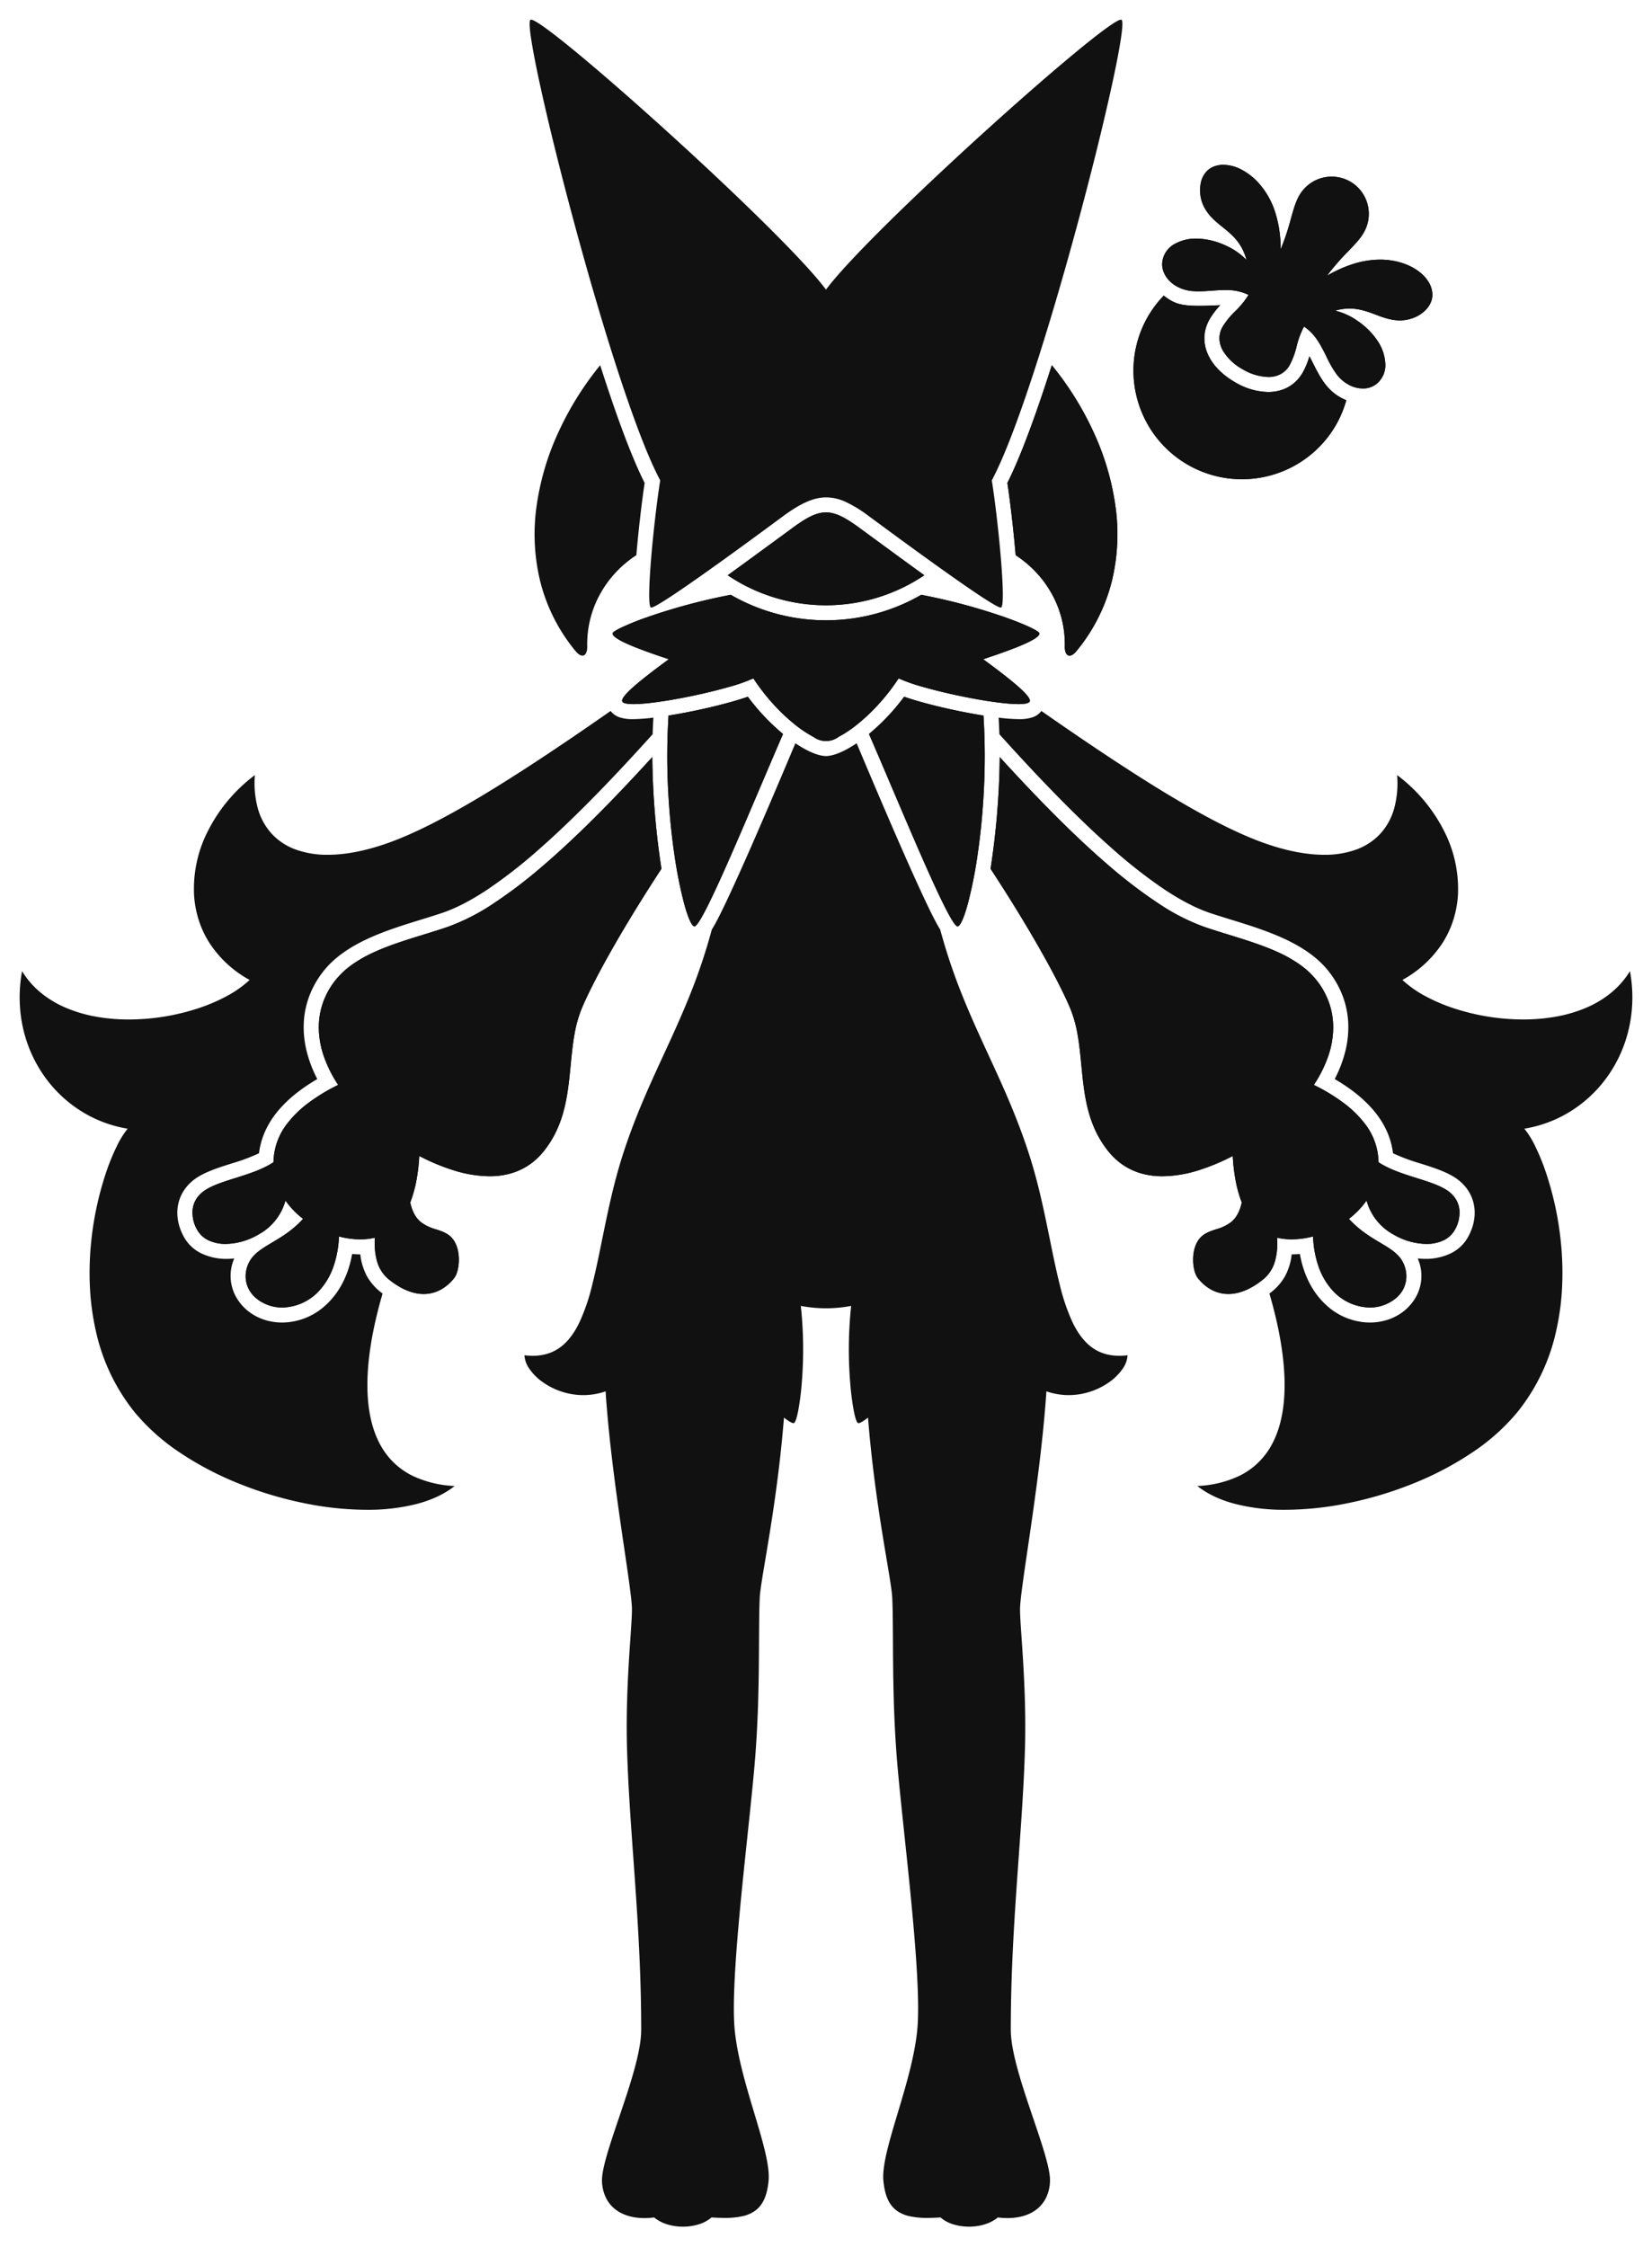 <?xml version="1.0" encoding="UTF-8" standalone="no"?>
<svg
   width="840"
   height="1142.001"
   viewBox="0 0 840 1142.001"
   version="1.1"
   id="svg1"
   sodipodi:docname="pokemon_21Ccl7Tyu0_Z2wX3gu.svg"
   inkscape:version="1.4.2 (ebf0e940d0, 2025-05-08)"
   xmlns:inkscape="http://www.inkscape.org/namespaces/inkscape"
   xmlns:sodipodi="http://sodipodi.sourceforge.net/DTD/sodipodi-0.dtd"
   xmlns="http://www.w3.org/2000/svg"
   xmlns:svg="http://www.w3.org/2000/svg">
  <defs
     id="defs1" />
  <sodipodi:namedview
     id="namedview1"
     pagecolor="#ffffff"
     bordercolor="#000000"
     borderopacity="0.25"
     inkscape:showpageshadow="2"
     inkscape:pageopacity="0.0"
     inkscape:pagecheckerboard="0"
     inkscape:deskcolor="#d1d1d1"
     showgrid="false"
     inkscape:zoom="0.7005248"
     inkscape:cx="420.39911"
     inkscape:cy="571.00049"
     inkscape:window-width="1920"
     inkscape:window-height="1011"
     inkscape:window-x="0"
     inkscape:window-y="0"
     inkscape:window-maximized="1"
     inkscape:current-layer="svg1" />
  <path
     d="m 508.326,384.777 a 394.772,394.772 0 0 1 -4.658,56.785 c 18.058,27.563 33.085,53.799 40.195,70.172 a 63.314,63.314 0 0 1 4.109,14.412 c 0.871,4.982 1.378,10.214 1.869,15.273 1.448,14.93 2.945,30.368 13.699,43.719 6.78,8.424 16.053,12.699 27.564,12.699 a 62.912,62.912 0 0 0 18.527,-3.1 105.722,105.722 0 0 0 17.191,-7.193 92.888,92.888 0 0 0 1.367,12 64.6,64.6 0 0 0 3.209,11.654 c -0.98,4.49 -2.732,7.73 -5.354,9.906 a 22.4,22.4 0 0 1 -7.684,3.693 c -3.158,1.04 -6.141,2.023 -8.342,4.641 -2.923,3.474 -3.35,8.299 -3.344,10.871 0.008,3.8 0.937,7.429 2.367,9.252 a 22.282,22.282 0 0 0 6.783,5.877 18.038,18.038 0 0 0 8.748,2.242 c 5.673,0 11.665,-2.517 17.812,-7.482 a 18.27,18.27 0 0 0 6.01,-9.564 34.139,34.139 0 0 0 0.945,-11.57 31.86,31.86 0 0 0 7.465,0.846 42.773,42.773 0 0 0 10.842,-1.469 l 0.006,0.004 a 52.646,52.646 0 0 0 2.861,15.477 35.186,35.186 0 0 0 6.24,11.016 26.2,26.2 0 0 0 19.719,9.621 20.621,20.621 0 0 0 8.105,-1.6 c 3.547,-1.509 8.138,-4.471 9.869,-10.01 a 14.46,14.46 0 0 0 0.477,-6.529 15.676,15.676 0 0 0 -2.221,-5.971 c -2.357,-3.735 -6.353,-6.113 -10.98,-8.869 -4.919,-2.929 -10.491,-6.248 -15.82,-12.082 a 42.571,42.571 0 0 0 8.953,-9.291 28.073,28.073 0 0 0 13.818,17.316 33.9,33.9 0 0 0 16.553,4.719 20.027,20.027 0 0 0 8.613,-1.758 12.878,12.878 0 0 0 5.883,-5.361 17.679,17.679 0 0 0 2.387,-9.807 12.93,12.93 0 0 0 -1.359,-4.912 13.837,13.837 0 0 0 -3.559,-4.371 c -3.811,-3.16 -10.1,-5.14 -16.768,-7.238 -6.793,-2.139 -13.818,-4.351 -19.473,-8.062 A 32.87,32.87 0 0 0 693.5,570.5 a 55.12,55.12 0 0 0 -10.152,-9.801 95.164,95.164 0 0 0 -15.289,-9.281 64.008,64.008 0 0 0 7.443,-15 45.249,45.249 0 0 0 2.398,-14.061 37.946,37.946 0 0 0 -2.131,-12.775 39.109,39.109 0 0 0 -6.156,-11.143 41.448,41.448 0 0 0 -8.701,-8.188 66.311,66.311 0 0 0 -10.865,-6.184 c -7.8,-3.6 -16.715,-6.354 -25.334,-9.018 -4.022,-1.243 -8.18,-2.527 -12.176,-3.883 A 107.038,107.038 0 0 1 589.176,459.273 246.836,246.836 0 0 1 563.547,439.717 c -15.929,-13.687 -33.992,-31.658 -55.221,-54.939 z"
     style="fill:#111111"
     id="path23" />
  <path
     d="m 508.326,384.777 c 21.229,23.281 39.292,41.252 55.221,54.939 a 246.836,246.836 0 0 0 25.629,19.557 107.038,107.038 0 0 0 23.361,11.895 c 3.996,1.356 8.154,2.64 12.176,3.883 8.619,2.664 17.534,5.418 25.334,9.018 a 66.311,66.311 0 0 1 10.865,6.184 41.448,41.448 0 0 1 8.701,8.188 39.109,39.109 0 0 1 6.156,11.143 37.946,37.946 0 0 1 2.131,12.775 45.249,45.249 0 0 1 -2.398,14.061 64.008,64.008 0 0 1 -7.443,15 95.164,95.164 0 0 1 15.289,9.281 A 55.12,55.12 0 0 1 693.5,570.5 a 32.87,32.87 0 0 1 7.455,20.232 c 5.655,3.711 12.68,5.923 19.473,8.062 6.668,2.098 12.957,4.078 16.768,7.238 a 13.837,13.837 0 0 1 3.559,4.371 12.93,12.93 0 0 1 1.359,4.912 17.679,17.679 0 0 1 -2.387,9.807 12.878,12.878 0 0 1 -5.883,5.361 20.027,20.027 0 0 1 -8.613,1.758 33.9,33.9 0 0 1 -16.553,-4.719 28.073,28.073 0 0 1 -13.818,-17.316 42.571,42.571 0 0 1 -8.953,9.291 c 5.329,5.834 10.901,9.153 15.82,12.082 4.627,2.756 8.623,5.134 10.98,8.869 a 15.676,15.676 0 0 1 2.221,5.971 14.46,14.46 0 0 1 -0.477,6.529 c -1.731,5.539 -6.322,8.501 -9.869,10.01 a 20.621,20.621 0 0 1 -8.105,1.6 26.2,26.2 0 0 1 -19.719,-9.621 35.186,35.186 0 0 1 -6.24,-11.016 52.646,52.646 0 0 1 -2.861,-15.477 l -0.006,-0.004 a 42.773,42.773 0 0 1 -10.842,1.469 31.86,31.86 0 0 1 -7.465,-0.846 34.139,34.139 0 0 1 -0.945,11.57 18.27,18.27 0 0 1 -6.01,9.564 c -6.147,4.965 -12.139,7.482 -17.812,7.482 a 18.038,18.038 0 0 1 -8.748,-2.242 22.282,22.282 0 0 1 -6.783,-5.877 c -1.43,-1.823 -2.359,-5.452 -2.367,-9.252 -0.006,-2.572 0.421,-7.397 3.344,-10.871 2.201,-2.618 5.184,-3.601 8.342,-4.641 a 22.4,22.4 0 0 0 7.684,-3.693 c 2.622,-2.176 4.374,-5.416 5.354,-9.906 a 64.6,64.6 0 0 1 -3.209,-11.654 92.888,92.888 0 0 1 -1.367,-12 105.722,105.722 0 0 1 -17.191,7.193 62.912,62.912 0 0 1 -18.527,3.1 c -11.511,0 -20.784,-4.275 -27.564,-12.699 -10.754,-13.351 -12.251,-28.789 -13.699,-43.719 -0.491,-5.059 -0.998,-10.291 -1.869,-15.273 a 63.314,63.314 0 0 0 -4.109,-14.412 c -7.11,-16.373 -22.137,-42.609 -40.195,-70.172 a 394.772,394.772 0 0 0 4.658,-56.785 z"
     style="fill:#111111"
     id="path22" />
  <path
     d="m 331.68,384.775 c -21.227,23.282 -39.291,41.253 -55.219,54.939 a 246.78,246.78 0 0 1 -25.631,19.557 107.049,107.049 0 0 1 -23.367,11.893 c -3.991,1.354 -8.149,2.642 -12.17,3.885 h -0.006 c -8.617,2.663 -17.527,5.417 -25.332,9.018 a 66.325,66.325 0 0 0 -10.865,6.182 41.444,41.444 0 0 0 -8.699,8.188 39.1,39.1 0 0 0 -6.16,11.143 37.93,37.93 0 0 0 -2.129,12.775 45.254,45.254 0 0 0 2.4,14.061 64.028,64.028 0 0 0 7.443,15 95.166,95.166 0 0 0 -15.293,9.281 55.105,55.105 0 0 0 -10.152,9.801 32.865,32.865 0 0 0 -7.453,20.229 c -5.654,3.713 -12.681,5.923 -19.475,8.062 -6.664,2.1 -12.957,4.08 -16.768,7.238 a 13.844,13.844 0 0 0 -3.557,4.369 12.942,12.942 0 0 0 -1.359,4.912 17.67,17.67 0 0 0 2.385,9.809 12.878,12.878 0 0 0 5.883,5.359 20.026,20.026 0 0 0 8.613,1.76 33.892,33.892 0 0 0 16.553,-4.719 28.089,28.089 0 0 0 13.82,-17.316 v 0.006 a 42.465,42.465 0 0 0 8.957,9.295 c -5.33,5.833 -10.899,9.151 -15.818,12.078 -4.629,2.756 -8.626,5.137 -10.984,8.873 a 15.673,15.673 0 0 0 -2.221,5.969 14.46,14.46 0 0 0 0.477,6.529 c 0.956,3.057 3.445,7.278 9.873,10.012 a 20.623,20.623 0 0 0 8.105,1.6 26.19,26.19 0 0 0 19.715,-9.621 35.155,35.155 0 0 0 6.242,-11.018 52.711,52.711 0 0 0 2.861,-15.477 42.735,42.735 0 0 0 10.842,1.469 31.859,31.859 0 0 0 7.463,-0.846 34.166,34.166 0 0 0 0.947,11.57 18.263,18.263 0 0 0 6.01,9.564 c 6.146,4.965 12.139,7.482 17.812,7.482 a 18.038,18.038 0 0 0 8.748,-2.242 22.267,22.267 0 0 0 6.781,-5.877 c 1.431,-1.822 2.361,-5.454 2.369,-9.252 0.005,-2.569 -0.422,-7.401 -3.344,-10.873 -2.2,-2.618 -5.184,-3.599 -8.342,-4.639 a 22.4,22.4 0 0 1 -7.686,-3.693 c -2.622,-2.176 -4.372,-5.416 -5.352,-9.906 a 64.648,64.648 0 0 0 3.217,-11.66 93.068,93.068 0 0 0 1.369,-12 105.642,105.642 0 0 0 17.191,7.193 62.913,62.913 0 0 0 18.525,3.1 c 11.512,0 20.788,-4.27 27.568,-12.699 10.748,-13.351 12.245,-28.788 13.693,-43.717 0.491,-5.059 1,-10.291 1.869,-15.273 a 63.312,63.312 0 0 1 4.109,-14.414 c 7.1,-16.358 22.126,-42.59 40.193,-70.172 a 394.566,394.566 0 0 1 -4.656,-56.785 z"
     style="fill:#111111"
     id="path21" />
  <path
     d="m 331.68,384.775 a 394.566,394.566 0 0 0 4.656,56.785 c -18.067,27.582 -33.093,53.814 -40.193,70.172 a 63.312,63.312 0 0 0 -4.109,14.414 c -0.869,4.982 -1.378,10.214 -1.869,15.273 -1.448,14.929 -2.945,30.366 -13.693,43.717 -6.78,8.429 -16.056,12.699 -27.568,12.699 a 62.913,62.913 0 0 1 -18.525,-3.1 105.642,105.642 0 0 1 -17.191,-7.193 93.068,93.068 0 0 1 -1.369,12 64.648,64.648 0 0 1 -3.217,11.66 c 0.98,4.49 2.73,7.73 5.352,9.906 a 22.4,22.4 0 0 0 7.686,3.693 c 3.158,1.04 6.142,2.021 8.342,4.639 2.922,3.472 3.349,8.304 3.344,10.873 -0.008,3.798 -0.938,7.43 -2.369,9.252 a 22.267,22.267 0 0 1 -6.781,5.877 18.038,18.038 0 0 1 -8.748,2.242 c -5.673,0 -11.666,-2.517 -17.812,-7.482 a 18.263,18.263 0 0 1 -6.01,-9.564 34.166,34.166 0 0 1 -0.947,-11.57 31.859,31.859 0 0 1 -7.463,0.846 42.735,42.735 0 0 1 -10.842,-1.469 52.711,52.711 0 0 1 -2.861,15.477 35.155,35.155 0 0 1 -6.242,11.018 26.19,26.19 0 0 1 -19.715,9.621 20.623,20.623 0 0 1 -8.105,-1.6 c -6.428,-2.734 -8.917,-6.955 -9.873,-10.012 a 14.46,14.46 0 0 1 -0.477,-6.529 15.673,15.673 0 0 1 2.221,-5.969 c 2.358,-3.736 6.355,-6.117 10.984,-8.873 4.919,-2.927 10.488,-6.245 15.818,-12.078 a 42.465,42.465 0 0 1 -8.957,-9.295 v -0.006 a 28.089,28.089 0 0 1 -13.82,17.316 33.892,33.892 0 0 1 -16.553,4.719 20.026,20.026 0 0 1 -8.613,-1.76 12.878,12.878 0 0 1 -5.883,-5.359 17.67,17.67 0 0 1 -2.385,-9.809 12.942,12.942 0 0 1 1.359,-4.912 13.844,13.844 0 0 1 3.557,-4.369 c 3.811,-3.158 10.104,-5.138 16.768,-7.238 6.794,-2.139 13.821,-4.349 19.475,-8.062 a 32.865,32.865 0 0 1 7.453,-20.229 55.105,55.105 0 0 1 10.152,-9.801 95.166,95.166 0 0 1 15.293,-9.281 64.028,64.028 0 0 1 -7.443,-15 45.254,45.254 0 0 1 -2.4,-14.061 37.93,37.93 0 0 1 2.129,-12.775 39.1,39.1 0 0 1 6.16,-11.143 41.444,41.444 0 0 1 8.699,-8.188 66.325,66.325 0 0 1 10.865,-6.182 c 7.805,-3.601 16.715,-6.355 25.332,-9.018 h 0.006 c 4.021,-1.243 8.179,-2.531 12.17,-3.885 a 107.049,107.049 0 0 0 23.367,-11.893 246.78,246.78 0 0 0 25.631,-19.557 c 15.928,-13.686 33.992,-31.657 55.219,-54.939 z"
     style="fill:#111111"
     id="path20" />
  <path
     d="m 404.438,377.77 c -0.235,0.542 -0.887,2.086 -1.873,4.424 l -0.039,0.096 v 0.01 c -3.619,8.578 -12.101,28.668 -20.418,47.635 -10.356,23.6 -17.14,37.9 -20.164,42.5 a 295.7,295.7 0 0 1 -11.479,34.111 c -4.181,10.38 -8.7,20.18 -13.074,29.658 v 0.004 c -7.3,15.819 -14.845,32.178 -21.037,51.721 -4.515,14.246 -7.408,28.462 -10.207,42.209 -1.67,8.2 -3.247,15.948 -5.049,23.01 a 102.245,102.245 0 0 1 -6.361,18.732 c -5.6,11.743 -13.182,17.214 -23.867,17.215 h -0.006 a 34.957,34.957 0 0 1 -4.201,-0.266 13.262,13.262 0 0 0 2.484,6.84 27,27 0 0 0 6.461,6.555 35.889,35.889 0 0 0 9.473,4.92 35.449,35.449 0 0 0 11.521,1.939 34.471,34.471 0 0 0 11.328,-1.918 c 1.8,27.538 6.299,58.17 9.59,80.537 1.972,13.42 3.529,24.022 3.783,29.094 0.136,2.752 -0.234,8.153 -0.746,15.629 -0.938,13.681 -2.356,34.358 -1.732,56.211 0.509,17.836 1.81,36.049 3.188,55.332 1.979,27.72 4.025,56.383 4.025,87.74 0,5.066 -1.199,11.849 -3.668,20.736 -2.174,7.824 -5,16.147 -7.729,24.199 -2.333,6.877 -4.539,13.374 -6.133,18.969 -1.79,6.278 -2.552,10.514 -2.4,13.332 a 20.938,20.938 0 0 0 1.93,7.961 16.776,16.776 0 0 0 4.527,5.771 c 3.755,3.074 8.995,4.699 15.152,4.699 a 39.15,39.15 0 0 0 4.914,-0.33 c 3.536,2.979 8.863,4.686 14.615,4.686 a 27.189,27.189 0 0 0 8.053,-1.191 18.014,18.014 0 0 0 6.488,-3.5 c 2.448,0.161 4.585,0.238 6.533,0.238 a 41.173,41.173 0 0 0 9.238,-0.873 16.983,16.983 0 0 0 6.742,-3.027 c 3.744,-2.912 5.811,-7.66 6.5,-14.943 0.337,-3.534 -0.23,-8.252 -1.781,-14.848 -1.386,-5.892 -3.392,-12.582 -5.516,-19.664 -4.441,-14.8 -9.474,-31.573 -10.193,-45.945 -0.469,-9.369 0.075,-23.392 1.664,-42.869 1.386,-16.987 3.389,-35.921 5.154,-52.627 v -0.01 c 1.5,-14.182 2.914,-27.579 3.744,-37.75 1.871,-22.932 1.984,-43.991 2.076,-60.914 0.047,-8.659 0.089,-16.136 0.369,-21.854 0.167,-3.4 1.27,-9.986 2.799,-19.094 2.847,-16.972 7.15,-42.617 9.508,-72.34 2.352,1.837 4.022,2.809 4.828,2.809 a 0.637,0.637 0 0 0 0.312,-0.068 c 0.628,-0.349 1.358,-2.477 2.057,-5.992 a 131.843,131.843 0 0 0 1.816,-13.889 208.061,208.061 0 0 0 -0.439,-39.639 68.244,68.244 0 0 0 25.592,0 207.982,207.982 0 0 0 -0.439,39.639 131.748,131.748 0 0 0 1.816,13.889 c 0.7,3.515 1.432,5.643 2.061,5.992 a 0.638,0.638 0 0 0 0.312,0.068 c 0.806,0 2.473,-0.971 4.824,-2.809 2.357,29.719 6.661,55.363 9.508,72.332 1.529,9.115 2.635,15.7 2.801,19.1 0.282,5.727 0.321,13.217 0.367,21.887 0.091,16.915 0.2,37.964 2.074,60.883 0.829,10.171 2.244,23.568 3.744,37.75 v 0.01 c 1.766,16.706 3.768,35.64 5.154,52.627 1.589,19.477 2.133,33.5 1.664,42.869 -0.72,14.371 -5.751,31.144 -10.191,45.941 -2.125,7.083 -4.134,13.771 -5.52,19.666 -1.552,6.6 -2.118,11.316 -1.781,14.851 0.694,7.283 2.762,12.031 6.506,14.943 a 16.989,16.989 0 0 0 6.742,3.025 41.18,41.18 0 0 0 9.238,0.875 c 1.947,0 4.083,-0.079 6.533,-0.24 a 17.992,17.992 0 0 0 6.488,3.5 27.19,27.19 0 0 0 8.051,1.191 c 5.753,0 11.082,-1.708 14.617,-4.686 a 39.152,39.152 0 0 0 4.926,0.322 c 6.157,0 11.401,-1.624 15.152,-4.699 a 16.775,16.775 0 0 0 4.525,-5.771 20.932,20.932 0 0 0 1.928,-7.961 c 0.153,-2.818 -0.61,-7.055 -2.4,-13.334 -1.6,-5.6 -3.8,-12.093 -6.133,-18.969 -2.731,-8.05 -5.556,-16.374 -7.729,-24.199 -2.469,-8.886 -3.668,-15.669 -3.668,-20.734 0,-31.35 2.046,-60.008 4.025,-87.723 v -0.008 c 1.377,-19.288 2.679,-37.507 3.188,-55.344 0.623,-21.835 -0.793,-42.5 -1.73,-56.178 -0.513,-7.494 -0.885,-12.907 -0.748,-15.662 0.253,-5.074 1.812,-15.683 3.785,-29.115 3.284,-22.361 7.782,-52.987 9.584,-80.516 a 34.482,34.482 0 0 0 11.334,1.926 35.466,35.466 0 0 0 11.523,-1.939 35.9,35.9 0 0 0 9.475,-4.92 27.013,27.013 0 0 0 6.461,-6.555 13.27,13.27 0 0 0 2.484,-6.84 35.027,35.027 0 0 1 -4.199,0.266 c -10.688,0 -18.275,-5.468 -23.873,-17.211 a 102.188,102.188 0 0 1 -6.359,-18.732 c -1.8,-7.059 -3.377,-14.801 -5.047,-23.006 v -0.004 c -2.8,-13.75 -5.692,-27.968 -10.207,-42.215 -6.194,-19.546 -13.741,-35.9 -21.039,-51.723 v -0.006 c -4.372,-9.477 -8.892,-19.277 -13.072,-29.656 a 295.814,295.814 0 0 1 -11.482,-34.109 c -3.022,-4.6 -9.833,-18.957 -20.24,-42.684 -8.353,-19.043 -16.8,-39.076 -20.414,-47.631 v -0.01 l -0.012,-0.029 c -0.96,-2.275 -1.593,-3.776 -1.822,-4.307 -6.236,4.193 -11.765,6.5 -15.568,6.5 -3.803,0 -9.334,-2.309 -15.57,-6.5 z"
     style="fill:#111111"
     id="path19" />
  <path
     d="m 529.516,361.365 a 9.388,9.388 0 0 1 -4.48,3.207 20.938,20.938 0 0 1 -6.986,0.943 88.98,88.98 0 0 1 -10.285,-0.768 c 0.184,3.1 0.312,5.859 0.4,8.447 22.39,24.866 41.222,43.941 57.572,58.311 a 254.35,254.35 0 0 0 26.037,20.367 c 8.478,5.66 16.291,9.721 23.223,12.074 3.366,1.141 6.946,2.245 10.736,3.412 8.674,2.673 18.5,5.701 27.338,9.801 10.11,4.689 17.49,10.111 22.559,16.578 a 47.4,47.4 0 0 1 7.043,12.361 44.655,44.655 0 0 1 2.848,13.494 50.129,50.129 0 0 1 -1.34,14.244 63.815,63.815 0 0 1 -5.52,14.611 c 8.918,5.194 15.941,11.01 20.873,17.283 a 44.208,44.208 0 0 1 5.908,9.83 38.711,38.711 0 0 1 2.865,10.6 97.631,97.631 0 0 0 14.057,5.23 c 7.263,2.3 14.774,4.678 19.713,8.77 8.47,7.024 10.164,18.292 4.312,28.701 a 20.1,20.1 0 0 1 -9.508,8.529 29.43,29.43 0 0 1 -12.051,2.453 32.2,32.2 0 0 1 -3.959,-0.242 21.954,21.954 0 0 1 -1.83,21.094 24.97,24.97 0 0 1 -9.199,8.287 27.277,27.277 0 0 1 -6.244,2.365 29.828,29.828 0 0 1 -7.111,0.846 32.961,32.961 0 0 1 -22.107,-8.852 c -6.9,-6.279 -11.542,-15.263 -13.418,-25.98 -1.37,0.122 -2.763,0.184 -4.137,0.184 l -0.041,-0.002 a 29.906,29.906 0 0 1 -3.666,11.617 27.956,27.956 0 0 1 -7.66,8.289 c 5,17.1 7.601,32.418 7.721,45.537 0.137,14.734 -2.872,26.568 -8.943,35.174 a 37.1,37.1 0 0 1 -13.912,11.885 55.066,55.066 0 0 1 -21.5,5.225 c 5.045,4.029 11.573,7.112 19.4,9.16 a 100.707,100.707 0 0 0 25.336,2.939 h 0.01 a 161.088,161.088 0 0 0 32.199,-3.457 189.815,189.815 0 0 0 32.801,-9.889 161.7,161.7 0 0 0 29.781,-15.611 106.26,106.26 0 0 0 23.164,-20.619 100.032,100.032 0 0 0 19.801,-41.529 128.7,128.7 0 0 0 2.965,-22 152.239,152.239 0 0 0 -0.48,-21.432 162.393,162.393 0 0 0 -7.762,-36.98 108.945,108.945 0 0 0 -5.516,-13.463 45,45 0 0 0 -5.428,-8.717 63.948,63.948 0 0 0 24.137,-9.24 65.2,65.2 0 0 0 10.004,-7.871 66.42,66.42 0 0 0 8.314,-9.676 67.635,67.635 0 0 0 6.564,-11.617 68.949,68.949 0 0 0 4.236,-12.953 72.441,72.441 0 0 0 0.436,-28.711 43.7,43.7 0 0 1 -9.9,11.246 52.986,52.986 0 0 1 -12.992,7.617 71.862,71.862 0 0 1 -15.133,4.322 94.809,94.809 0 0 1 -16.324,1.367 113.934,113.934 0 0 1 -34.979,-5.6 89.169,89.169 0 0 1 -14.871,-6.35 55.465,55.465 0 0 1 -11.5,-8.143 56.713,56.713 0 0 0 20.551,-19.023 49.96,49.96 0 0 0 5.363,-11.557 52.5,52.5 0 0 0 2.311,-12.373 64.414,64.414 0 0 0 -7.111,-32.908 81.3,81.3 0 0 0 -23.801,-28.256 48.748,48.748 0 0 1 -1.557,17.146 31.523,31.523 0 0 1 -7.107,12.787 31.038,31.038 0 0 1 -11.953,7.855 46.725,46.725 0 0 1 -16.443,2.721 c -9.179,0 -19.553,-2.043 -30.836,-6.072 -12.6,-4.5 -27.972,-12.218 -46.992,-23.592 -17.7,-10.587 -39.289,-24.794 -65.994,-43.43 z"
     style="fill:#111111"
     id="path18" />
  <path
     d="m 310.486,361.361 c -26.709,18.639 -48.299,32.843 -65.992,43.428 -19.018,11.375 -34.387,19.094 -46.986,23.594 -11.281,4.029 -21.659,6.07 -30.842,6.07 a 46.735,46.735 0 0 1 -16.445,-2.719 31.032,31.032 0 0 1 -11.955,-7.854 31.517,31.517 0 0 1 -7.105,-12.787 48.759,48.759 0 0 1 -1.557,-17.15 81.3,81.3 0 0 0 -23.801,28.258 64.412,64.412 0 0 0 -7.111,32.906 52.491,52.491 0 0 0 2.309,12.379 49.961,49.961 0 0 0 5.367,11.562 56.718,56.718 0 0 0 20.553,19.025 55.455,55.455 0 0 1 -11.506,8.141 89.2,89.2 0 0 1 -14.871,6.35 113.989,113.989 0 0 1 -34.979,5.6 94.762,94.762 0 0 1 -16.32,-1.363 71.816,71.816 0 0 1 -15.133,-4.322 52.971,52.971 0 0 1 -12.992,-7.617 43.7,43.7 0 0 1 -9.896,-11.252 72.424,72.424 0 0 0 0.432,28.709 68.923,68.923 0 0 0 4.236,12.951 67.628,67.628 0 0 0 6.562,11.615 66.425,66.425 0 0 0 8.312,9.678 65.206,65.206 0 0 0 10.008,7.873 63.949,63.949 0 0 0 24.139,9.24 45.005,45.005 0 0 0 -5.43,8.719 108.923,108.923 0 0 0 -5.516,13.461 162.39,162.39 0 0 0 -7.762,36.982 152.245,152.245 0 0 0 -0.48,21.43 128.707,128.707 0 0 0 2.965,22 100.033,100.033 0 0 0 19.793,41.533 106.278,106.278 0 0 0 23.168,20.617 161.7,161.7 0 0 0 29.785,15.611 189.788,189.788 0 0 0 32.801,9.891 161.033,161.033 0 0 0 32.199,3.453 100.713,100.713 0 0 0 25.336,-2.939 c 7.831,-2.048 14.36,-5.131 19.4,-9.16 a 55.068,55.068 0 0 1 -21.5,-5.225 37.093,37.093 0 0 1 -13.912,-11.883 c -6.071,-8.606 -9.08,-20.44 -8.943,-35.174 0.122,-13.119 2.72,-28.44 7.721,-45.537 a 27.945,27.945 0 0 1 -7.66,-8.291 29.935,29.935 0 0 1 -3.666,-11.617 h -0.031 c -1.38,0 -2.77,-0.063 -4.133,-0.184 -1.878,10.717 -6.522,19.7 -13.424,25.98 a 32.96,32.96 0 0 1 -22.104,8.852 29.83,29.83 0 0 1 -7.111,-0.846 27.285,27.285 0 0 1 -6.244,-2.365 24.975,24.975 0 0 1 -9.205,-8.287 21.955,21.955 0 0 1 -1.834,-21.094 32.179,32.179 0 0 1 -3.955,0.242 29.405,29.405 0 0 1 -12.049,-2.453 20.115,20.115 0 0 1 -9.508,-8.529 c -5.85,-10.413 -4.157,-21.681 4.312,-28.701 4.938,-4.092 12.449,-6.469 19.713,-8.77 a 97.651,97.651 0 0 0 14.057,-5.232 38.711,38.711 0 0 1 2.865,-10.6 44.208,44.208 0 0 1 5.906,-9.83 c 4.932,-6.274 11.953,-12.087 20.871,-17.281 a 63.816,63.816 0 0 1 -5.52,-14.611 50.123,50.123 0 0 1 -1.338,-14.246 44.648,44.648 0 0 1 2.85,-13.494 47.4,47.4 0 0 1 7.045,-12.359 c 5.068,-6.467 12.445,-11.891 22.555,-16.58 8.833,-4.1 18.663,-7.126 27.336,-9.799 l 0.037,-0.012 c 3.778,-1.164 7.346,-2.264 10.701,-3.4 6.932,-2.352 14.745,-6.414 23.223,-12.074 A 254.356,254.356 0 0 0 274.27,431.5 c 16.35,-14.37 35.184,-33.444 57.576,-58.311 0.079,-2.547 0.206,-5.309 0.391,-8.445 a 89,89 0 0 1 -10.283,0.768 20.932,20.932 0 0 1 -6.986,-0.945 9.392,9.392 0 0 1 -4.48,-3.205 z"
     style="fill:#111111"
     id="path17" />
  <path
     d="m 459.732,354.121 a 108.7,108.7 0 0 1 -17.881,18.941 c 3.5,8.052 7.301,16.968 11.318,26.408 l 0.01,0.023 c 7.32,17.182 14.887,34.949 21.08,48.512 7.021,15.376 11.157,22.85 12.643,22.85 a 1.255,1.255 0 0 0 0.844,-0.488 c 1.283,-1.368 2.893,-5.495 4.531,-11.619 a 222,222 0 0 0 4.785,-24.211 c 1.565,-10.632 2.643,-21.724 3.207,-32.967 a 332.81,332.81 0 0 0 -0.199,-37.885 c -14.091,-2.226 -30.302,-6.07 -40.338,-9.564 z"
     style="fill:#111111"
     id="path16" />
  <path
     d="m 380.268,354.121 c -10.036,3.494 -26.246,7.337 -40.336,9.566 a 332.739,332.739 0 0 0 -0.201,37.885 c 0.564,11.242 1.644,22.334 3.209,32.967 a 221.97,221.97 0 0 0 4.785,24.209 c 1.638,6.124 3.246,10.25 4.529,11.619 a 1.256,1.256 0 0 0 0.844,0.49 c 1.486,0 5.623,-7.479 12.648,-22.863 6.194,-13.565 13.761,-31.329 21.08,-48.51 l 0.008,-0.018 c 4.02,-9.436 7.816,-18.348 11.314,-26.4 a 108.82,108.82 0 0 1 -17.883,-18.939 z"
     style="fill:#111111"
     id="path15" />
  <path
     d="m 371.572,302.318 a 302.883,302.883 0 0 0 -42.787,11.471 136,136 0 0 0 -12.699,5.113 c -2.976,1.426 -4.615,2.506 -4.615,3.043 0,1.47 3.082,3.485 9.422,6.158 5.566,2.346 12.811,4.838 19.164,6.967 -8.5,6.227 -14.486,10.909 -18.287,14.318 -4.31,3.865 -6.027,6.262 -5.25,7.328 0.553,0.76 2.433,1.145 5.59,1.145 6.578,0 18.35,-1.682 31.488,-4.5 6.151,-1.319 12.076,-2.782 17.135,-4.234 a 86.331,86.331 0 0 0 12.334,-4.326 v -0.004 a 106.1,106.1 0 0 0 10.566,13.555 94.406,94.406 0 0 0 10.674,9.992 59.333,59.333 0 0 0 9.287,6.18 10.757,10.757 0 0 0 12.811,0 59.343,59.343 0 0 0 9.285,-6.18 94.434,94.434 0 0 0 10.674,-9.992 106.068,106.068 0 0 0 10.568,-13.551 86.327,86.327 0 0 0 12.334,4.326 c 5.059,1.452 10.984,2.915 17.135,4.234 13.138,2.817 24.91,4.5 31.49,4.5 3.157,0 5.037,-0.385 5.59,-1.145 0.776,-1.066 -0.942,-3.463 -5.252,-7.328 -3.8,-3.4 -9.777,-8.087 -18.285,-14.318 6.344,-2.126 13.581,-4.614 19.162,-6.967 6.341,-2.673 9.424,-4.688 9.424,-6.158 0,-1 -5.947,-4.126 -17.314,-8.156 a 302.869,302.869 0 0 0 -42.787,-11.471 97,97 0 0 1 -96.855,0 z"
     style="fill:#111111"
     id="path14" />
  <path
     d="m 371.572,302.318 a 97,97 0 0 0 96.855,0 302.869,302.869 0 0 1 42.787,11.471 c 11.367,4.03 17.314,7.156 17.314,8.156 0,1.47 -3.083,3.485 -9.424,6.158 -5.581,2.353 -12.818,4.841 -19.162,6.967 8.508,6.231 14.485,10.918 18.285,14.318 4.31,3.865 6.028,6.262 5.252,7.328 -0.553,0.76 -2.433,1.145 -5.59,1.145 -6.58,0 -18.352,-1.683 -31.49,-4.5 -6.151,-1.319 -12.076,-2.782 -17.135,-4.234 a 86.327,86.327 0 0 1 -12.334,-4.326 106.068,106.068 0 0 1 -10.568,13.551 94.434,94.434 0 0 1 -10.674,9.992 59.343,59.343 0 0 1 -9.285,6.18 10.757,10.757 0 0 1 -12.811,0 59.333,59.333 0 0 1 -9.287,-6.18 94.406,94.406 0 0 1 -10.674,-9.992 106.1,106.1 0 0 1 -10.566,-13.555 v 0.004 a 86.331,86.331 0 0 1 -12.334,4.326 c -5.059,1.452 -10.984,2.915 -17.135,4.234 -13.138,2.818 -24.91,4.5 -31.488,4.5 -3.157,0 -5.037,-0.385 -5.59,-1.145 -0.777,-1.066 0.94,-3.463 5.25,-7.328 3.801,-3.409 9.787,-8.091 18.287,-14.318 -6.353,-2.129 -13.598,-4.621 -19.164,-6.967 -6.34,-2.673 -9.422,-4.688 -9.422,-6.158 0,-0.537 1.639,-1.617 4.615,-3.043 a 136,136 0 0 1 12.699,-5.113 302.883,302.883 0 0 1 42.787,-11.471 z m 8.695,51.803 -0.002,0.006 a 108.82,108.82 0 0 0 17.883,18.939 c -3.498,8.052 -7.294,16.964 -11.314,26.4 l -0.008,0.018 c -7.319,17.181 -14.886,34.945 -21.08,48.51 -7.025,15.384 -11.162,22.863 -12.648,22.863 a 1.256,1.256 0 0 1 -0.844,-0.49 c -1.283,-1.369 -2.891,-5.495 -4.529,-11.619 a 221.97,221.97 0 0 1 -4.785,-24.209 c -1.565,-10.633 -2.645,-21.725 -3.209,-32.967 a 332.739,332.739 0 0 1 0.201,-37.885 c 14.09,-2.229 30.3,-6.072 40.336,-9.566 z m 79.465,0 c 10.036,3.494 26.247,7.338 40.338,9.564 a 332.81,332.81 0 0 1 0.199,37.885 c -0.564,11.243 -1.642,22.335 -3.207,32.967 a 222,222 0 0 1 -4.785,24.211 c -1.638,6.124 -3.248,10.251 -4.531,11.619 a 1.255,1.255 0 0 1 -0.844,0.488 c -1.486,0 -5.622,-7.474 -12.643,-22.85 -6.193,-13.563 -13.76,-31.33 -21.08,-48.512 l -0.01,-0.023 c -4.017,-9.44 -7.818,-18.356 -11.318,-26.408 a 108.7,108.7 0 0 0 17.881,-18.941 z"
     style="fill:#111111"
     id="path13" />
  <path
     d="m 420,260.428 c -5.221,0 -10.427,3.05 -17.135,7.971 -7.972,5.85 -24.559,18.024 -32.857,23.98 a 89.524,89.524 0 0 0 99.984,0 c -8.651,-6.215 -26.87,-19.586 -32.857,-23.98 -6.707,-4.92 -11.914,-7.971 -17.135,-7.971 z"
     style="fill:#111111"
     id="path12" />
  <path
     d="m 420,260.428 c 5.221,0 10.428,3.051 17.135,7.971 5.987,4.394 24.206,17.765 32.857,23.98 a 89.524,89.524 0 0 1 -99.984,0 c 8.298,-5.956 24.885,-18.13 32.857,-23.98 6.708,-4.921 11.914,-7.971 17.135,-7.971 z"
     style="fill:#111111"
     id="path11" />
  <path
     d="m 534.822,185.617 c -8.76,27.376 -16.364,47.507 -22.6,59.834 1.542,10.275 3.201,24.7 4.215,36.736 a 56.724,56.724 0 0 1 11,9.357 54.638,54.638 0 0 1 7.91,11.291 52.47,52.47 0 0 1 6.072,25.654 c -0.048,1.915 0.342,3.4 1.1,4.172 a 1.807,1.807 0 0 0 1.332,0.58 c 1.053,0 2.288,-0.831 3.574,-2.4 a 89.925,89.925 0 0 0 17.939,-35.537 101.361,101.361 0 0 0 1.77,-38.309 133.578,133.578 0 0 0 -11.234,-37.695 155.884,155.884 0 0 0 -9.506,-17.557 160.093,160.093 0 0 0 -11.572,-16.127 z"
     style="fill:#111111"
     id="path10" />
  <path
     d="m 534.822,185.617 a 160.093,160.093 0 0 1 11.572,16.127 155.884,155.884 0 0 1 9.506,17.557 133.578,133.578 0 0 1 11.234,37.695 101.361,101.361 0 0 1 -1.77,38.309 89.925,89.925 0 0 1 -17.939,35.537 c -1.286,1.569 -2.521,2.4 -3.574,2.4 a 1.807,1.807 0 0 1 -1.332,-0.58 c -0.758,-0.772 -1.148,-2.257 -1.1,-4.172 a 52.47,52.47 0 0 0 -6.072,-25.654 54.638,54.638 0 0 0 -7.91,-11.291 56.724,56.724 0 0 0 -11,-9.357 c -1.014,-12.036 -2.673,-26.461 -4.215,-36.736 6.236,-12.327 13.84,-32.458 22.6,-59.834 z"
     style="fill:#111111"
     id="path9" />
  <path
     d="m 305.176,185.617 a 160.122,160.122 0 0 0 -11.568,16.131 155.85,155.85 0 0 0 -9.5,17.557 133.574,133.574 0 0 0 -11.236,37.689 101.37,101.37 0 0 0 1.768,38.307 89.93,89.93 0 0 0 17.938,35.539 c 1.288,1.572 2.526,2.398 3.578,2.398 a 1.807,1.807 0 0 0 1.332,-0.578 c 0.757,-0.776 1.147,-2.258 1.1,-4.172 a 52.471,52.471 0 0 1 6.072,-25.656 54.638,54.638 0 0 1 7.91,-11.289 56.726,56.726 0 0 1 11,-9.357 c 1.018,-12.044 2.671,-26.464 4.213,-36.736 -6.243,-12.328 -13.847,-32.46 -22.605,-59.832 z"
     style="fill:#111111"
     id="path8" />
  <path
     d="m 591.727,150.256 a 55.392,55.392 0 0 0 -8.105,10.754 54.913,54.913 0 0 0 -7.131,31.459 55.337,55.337 0 0 0 11.152,29.406 55.161,55.161 0 0 0 43.83,21.709 h 0.008 a 55.466,55.466 0 0 0 27.334,-7.219 54.93,54.93 0 0 0 20.611,-20.58 55.585,55.585 0 0 0 5.139,-12.367 c -9.36,-3.793 -13.048,-11.106 -16.953,-18.848 -0.581,-1.151 -1.18,-2.342 -1.799,-3.521 a 39.227,39.227 0 0 1 -3.395,8.271 c -3.66,6.4 -9.924,9.927 -17.635,9.928 a 34.127,34.127 0 0 1 -16.66,-4.898 c -14.163,-8.1 -19.412,-21.001 -13.062,-32.107 a 39.339,39.339 0 0 1 5.406,-7.119 c -4.9,0.227 -8.14,0.322 -10.816,0.322 -9.541,0.002 -12.845,-1.293 -17.924,-5.189 z"
     style="fill:#111111"
     id="path7" />
  <path
     d="m 591.727,150.256 c 5.079,3.896 8.383,5.191 17.924,5.189 2.676,0 5.916,-0.095 10.816,-0.322 a 39.339,39.339 0 0 0 -5.406,7.119 c -6.349,11.106 -1.101,24.007 13.062,32.107 a 34.127,34.127 0 0 0 16.66,4.898 c 7.711,-0.001 13.975,-3.528 17.635,-9.928 a 39.227,39.227 0 0 0 3.395,-8.271 c 0.619,1.179 1.218,2.37 1.799,3.521 3.905,7.742 7.593,15.055 16.953,18.848 a 55.585,55.585 0 0 1 -5.139,12.367 54.93,54.93 0 0 1 -20.611,20.58 55.466,55.466 0 0 1 -27.334,7.219 h -0.008 a 55.161,55.161 0 0 1 -43.83,-21.709 55.337,55.337 0 0 1 -11.152,-29.406 54.913,54.913 0 0 1 7.131,-31.459 55.392,55.392 0 0 1 8.105,-10.754 z"
     style="fill:#111111"
     id="path6" />
  <path
     d="M 622.084,83.768 A 12.963,12.963 0 0 0 616.4,85 a 9.882,9.882 0 0 0 -3.543,2.893 12.393,12.393 0 0 0 -2.078,4.199 18.712,18.712 0 0 0 2.354,14.672 c 2.3,3.635 5.299,6.058 8.471,8.623 4.857,3.923 9.881,7.979 12.201,16.736 a 33.487,33.487 0 0 0 -10.479,-7.293 37.48,37.48 0 0 0 -13.623,-3.523 c -0.456,-0.023 -0.914,-0.035 -1.367,-0.035 a 21.976,21.976 0 0 0 -11.367,2.896 12.126,12.126 0 0 0 -5.955,8.809 10.216,10.216 0 0 0 0.365,4.375 12.734,12.734 0 0 0 2.199,4.188 15.784,15.784 0 0 0 5.051,4.182 19.923,19.923 0 0 0 7.363,2.189 33.07,33.07 0 0 0 3.449,0.164 c 2.171,0 4.443,-0.166 6.641,-0.326 2.216,-0.16 4.501,-0.322 6.801,-0.322 a 26.092,26.092 0 0 1 11.957,2.439 42.77,42.77 0 0 1 -6.76,8.328 40.241,40.241 0 0 0 -6.393,7.836 11.682,11.682 0 0 0 -1.629,6.291 13.09,13.09 0 0 0 1.775,5.936 26.61,26.61 0 0 0 10.078,9.463 27,27 0 0 0 12.926,3.887 13.314,13.314 0 0 0 6.213,-1.406 11.648,11.648 0 0 0 4.74,-4.668 40.222,40.222 0 0 0 3.508,-9.479 A 42.657,42.657 0 0 1 663.047,166 h 0.002 c 5.706,3.726 8.583,9.536 11.367,15.156 a 57.179,57.179 0 0 0 4.947,8.709 19.51,19.51 0 0 0 6.527,5.748 15.179,15.179 0 0 0 7.059,1.836 10.919,10.919 0 0 0 6.883,-2.248 12.224,12.224 0 0 0 4.572,-10.213 22.861,22.861 0 0 0 -4,-11.816 37.461,37.461 0 0 0 -9.947,-9.953 33.471,33.471 0 0 0 -11.6,-5.328 26.973,26.973 0 0 1 7.359,-1.059 c 5.055,0 9.226,1.567 13.258,3.082 3.82,1.435 7.427,2.792 11.723,2.928 0.2,0.006 0.392,0.008 0.584,0.008 a 19.454,19.454 0 0 0 7.516,-1.531 17.073,17.073 0 0 0 5.9,-4.061 12.267,12.267 0 0 0 2.451,-3.857 9.869,9.869 0 0 0 0.656,-4.42 12.921,12.921 0 0 0 -1.736,-5.377 18.324,18.324 0 0 0 -4.041,-4.762 25.981,25.981 0 0 0 -5.99,-3.777 33.418,33.418 0 0 0 -7.576,-2.42 37.661,37.661 0 0 0 -7.209,-0.688 45.715,45.715 0 0 0 -13.133,2.029 64.436,64.436 0 0 0 -13.883,6.168 119.658,119.658 0 0 1 10.738,-12.365 c 3.305,-3.443 6.158,-6.416 7.898,-9.463 a 18.938,18.938 0 0 0 -1.424,-21.342 18.7,18.7 0 0 0 -5.459,-4.727 19,19 0 0 0 -18.652,-0.057 19.222,19.222 0 0 0 -7.301,7.346 c -1.745,3.052 -2.859,7.024 -4.15,11.621 a 119.671,119.671 0 0 1 -5.199,15.52 61.031,61.031 0 0 0 -2.852,-19.006 40.566,40.566 0 0 0 -8.045,-14.299 31.893,31.893 0 0 0 -8.971,-7.146 20.35,20.35 0 0 0 -9.236,-2.469 z"
     style="fill:#111111"
     id="path5" />
  <path
     d="m 622.084,83.768 a 20.35,20.35 0 0 1 9.236,2.469 31.893,31.893 0 0 1 8.971,7.146 40.566,40.566 0 0 1 8.045,14.299 61.031,61.031 0 0 1 2.852,19.006 119.671,119.671 0 0 0 5.199,-15.52 c 1.291,-4.597 2.405,-8.569 4.15,-11.621 a 19.222,19.222 0 0 1 7.301,-7.346 19,19 0 0 1 18.652,0.057 18.7,18.7 0 0 1 5.459,4.727 18.938,18.938 0 0 1 1.424,21.342 c -1.74,3.047 -4.593,6.02 -7.898,9.463 a 119.658,119.658 0 0 0 -10.738,12.365 64.436,64.436 0 0 1 13.883,-6.168 45.715,45.715 0 0 1 13.133,-2.029 37.661,37.661 0 0 1 7.209,0.688 33.418,33.418 0 0 1 7.576,2.42 25.981,25.981 0 0 1 5.99,3.777 18.324,18.324 0 0 1 4.041,4.762 12.921,12.921 0 0 1 1.736,5.377 9.869,9.869 0 0 1 -0.656,4.42 12.267,12.267 0 0 1 -2.451,3.857 17.073,17.073 0 0 1 -5.9,4.061 19.454,19.454 0 0 1 -7.516,1.531 c -0.192,0 -0.384,-0.002 -0.584,-0.008 -4.296,-0.136 -7.903,-1.493 -11.723,-2.928 -4.032,-1.515 -8.203,-3.082 -13.258,-3.082 a 26.973,26.973 0 0 0 -7.359,1.059 33.471,33.471 0 0 1 11.6,5.328 37.461,37.461 0 0 1 9.947,9.953 22.861,22.861 0 0 1 4,11.816 12.224,12.224 0 0 1 -4.572,10.213 10.919,10.919 0 0 1 -6.883,2.248 15.179,15.179 0 0 1 -7.059,-1.836 19.51,19.51 0 0 1 -6.527,-5.748 57.179,57.179 0 0 1 -4.947,-8.709 c -2.784,-5.62 -5.661,-11.43 -11.367,-15.156 h -0.002 a 42.657,42.657 0 0 0 -3.748,10.053 40.222,40.222 0 0 1 -3.508,9.479 11.648,11.648 0 0 1 -4.74,4.668 13.314,13.314 0 0 1 -6.213,1.406 27,27 0 0 1 -12.926,-3.887 26.61,26.61 0 0 1 -10.078,-9.463 13.09,13.09 0 0 1 -1.775,-5.936 11.682,11.682 0 0 1 1.629,-6.291 40.241,40.241 0 0 1 6.393,-7.836 42.77,42.77 0 0 0 6.76,-8.328 26.092,26.092 0 0 0 -11.957,-2.439 c -2.3,0 -4.585,0.162 -6.801,0.322 -2.198,0.16 -4.47,0.326 -6.641,0.326 a 33.07,33.07 0 0 1 -3.449,-0.164 19.923,19.923 0 0 1 -7.363,-2.189 15.784,15.784 0 0 1 -5.051,-4.182 12.734,12.734 0 0 1 -2.199,-4.188 10.216,10.216 0 0 1 -0.365,-4.375 12.126,12.126 0 0 1 5.955,-8.809 21.976,21.976 0 0 1 11.367,-2.896 c 0.453,0 0.911,0.012 1.367,0.035 a 37.48,37.48 0 0 1 13.623,3.523 33.487,33.487 0 0 1 10.479,7.293 c -2.32,-8.757 -7.344,-12.813 -12.201,-16.736 -3.172,-2.565 -6.171,-4.988 -8.471,-8.623 A 18.712,18.712 0 0 1 610.779,92.092 12.393,12.393 0 0 1 612.857,87.893 9.882,9.882 0 0 1 616.4,85 a 12.963,12.963 0 0 1 5.684,-1.232 z"
     style="fill:#111111"
     id="path4" />
  <path
     d="m 270.023,10 a 0.593,0.593 0 0 0 -0.246,0.045 0.655,0.655 0 0 0 -0.295,0.416 c -0.811,2.4 1.132,14.578 5.469,34.299 4.261,19.382 10.362,43.931 17.176,69.123 7.534,27.853 15.28,54.075 22.406,75.832 8.334,25.446 15.456,43.759 21.168,54.432 -1.665,10.494 -3.515,26.38 -4.605,39.531 -0.586,7.075 -0.926,13.057 -0.984,17.299 -0.066,4.834 0.221,7.457 0.854,7.795 a 0.389,0.389 0 0 0 0.176,0.033 c 1.725,0 11.61,-6.409 29.383,-19.047 14.191,-10.091 29.162,-21.132 35.555,-25.846 l 0.324,-0.238 c 0.877,-0.646 1.523,-1.125 1.947,-1.436 9.024,-6.618 15.538,-9.441 21.783,-9.441 a 24.208,24.208 0 0 1 10.123,2.416 65.94,65.94 0 0 1 11.398,7.027 c 0.5,0.363 1.313,0.965 2.346,1.727 l 0.012,0.008 c 6.405,4.723 21.405,15.785 35.553,25.844 17.719,12.6 27.577,18.985 29.301,18.986 a 0.393,0.393 0 0 0 0.174,-0.033 c 0.633,-0.338 0.921,-2.959 0.855,-7.793 -0.058,-4.245 -0.4,-10.229 -0.984,-17.301 -1.09,-13.155 -2.941,-29.041 -4.607,-39.531 5.712,-10.673 12.834,-28.986 21.168,-54.432 7.127,-21.76 14.877,-47.983 22.41,-75.834 6.814,-25.191 12.912,-49.738 17.174,-69.121 4.337,-19.723 6.279,-31.901 5.469,-34.301 A 0.655,0.655 0 0 0 570.23,10.045 0.594,0.594 0 0 0 569.984,10 c -1.952,0 -10.175,5.949 -23.781,17.205 -12.595,10.419 -28.911,24.665 -45.945,40.111 -17.641,16 -34.892,32.244 -48.576,45.752 -15.564,15.355 -26.518,27.157 -31.682,34.131 -5.162,-6.971 -16.116,-18.774 -31.676,-34.133 C 374.64,99.557 357.39,83.31 339.75,67.314 322.715,51.866 306.4,37.621 293.805,27.199 280.2,15.947 271.975,10 270.023,10 Z"
     style="fill:#111111"
     id="path3" />
</svg>
